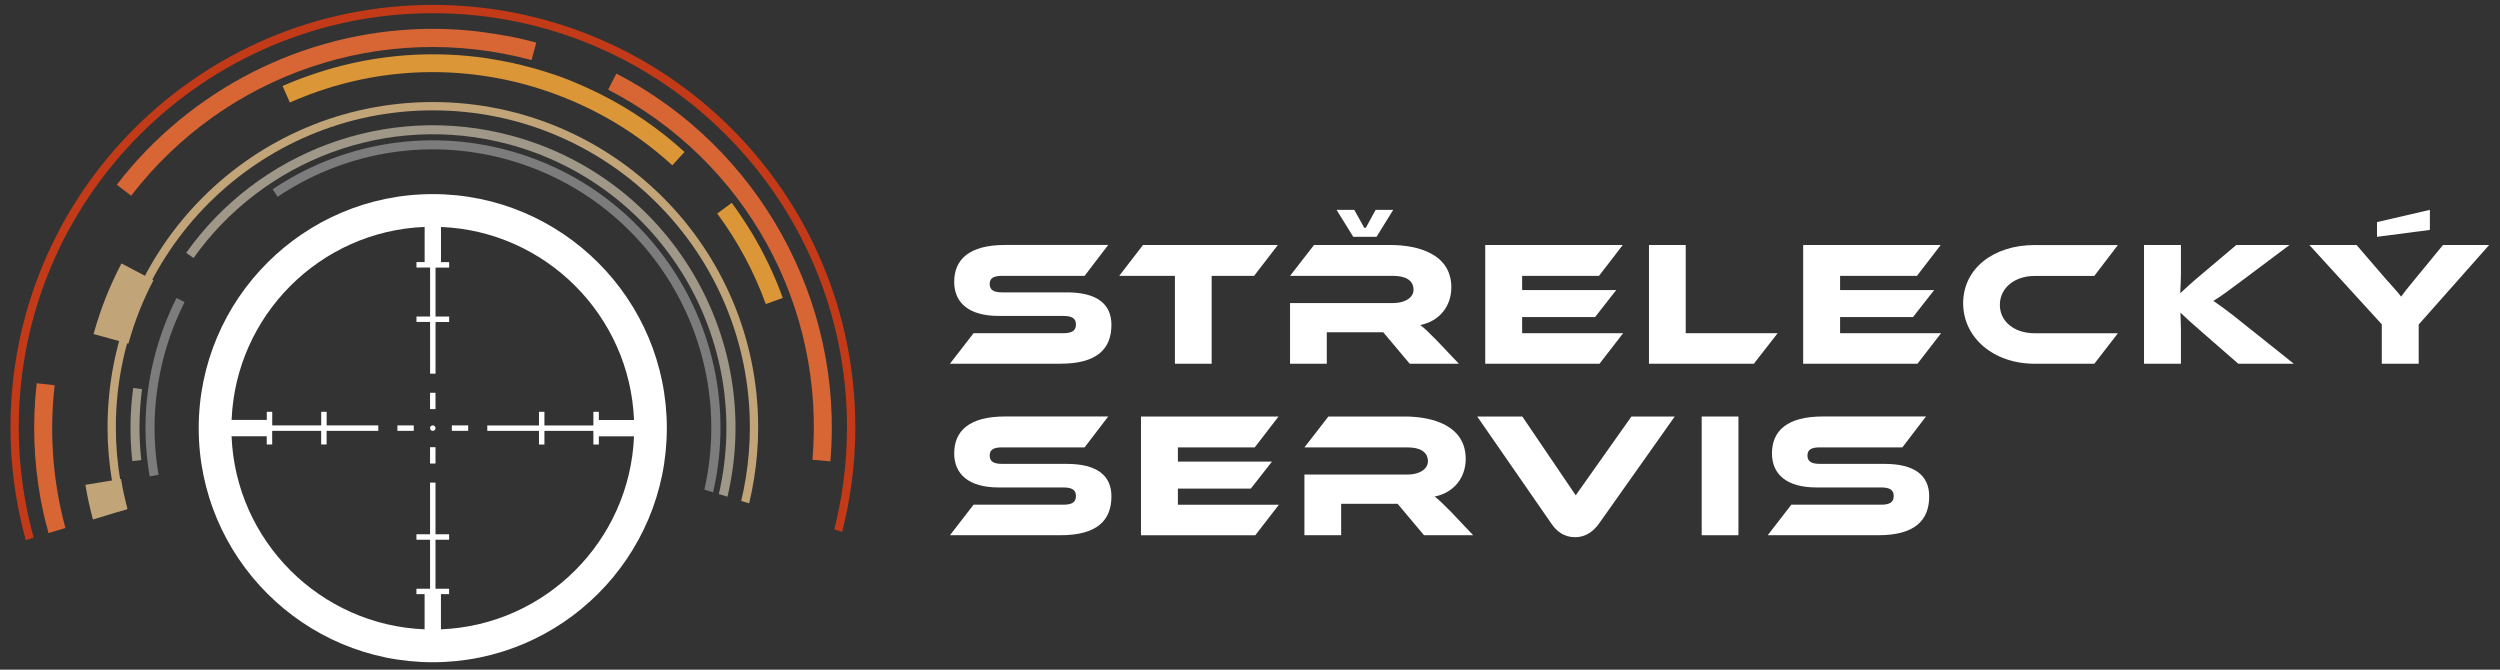 <?xml version="1.0" encoding="utf-8"?>
<!-- Generator: Adobe Illustrator 27.6.0, SVG Export Plug-In . SVG Version: 6.00 Build 0)  -->
<svg version="1.1" id="Layer_1" xmlns="http://www.w3.org/2000/svg" xmlns:xlink="http://www.w3.org/1999/xlink" x="0px" y="0px"
	 viewBox="0 0 560 150" style="enable-background:new 0 0 560 150;" xml:space="preserve">
<rect x="0" y="0" width="560" height="150" fill="#333333" stroke="none"/>
<style type="text/css">
	.st0{fill:#ffffff;}
	.st1{fill-rule:evenodd;clip-rule:evenodd;fill:#DB9637;}
	.st2{fill-rule:evenodd;clip-rule:evenodd;fill:#7C7C7C;}
	.st3{fill-rule:evenodd;clip-rule:evenodd;fill:#9F9788;}
	.st4{fill-rule:evenodd;clip-rule:evenodd;fill:#C2A479;}
	.st5{fill-rule:evenodd;clip-rule:evenodd;fill:#D86635;}
	.st6{fill-rule:evenodd;clip-rule:evenodd;fill:#C23A17;}
</style>
<g>
	<g>
		<path class="st0" d="M238.98,65.49c6.48,0,9.98,2.42,9.98,7.27c0,5.45-3.3,8.71-11.41,8.71h-24.76l5.29-6.84h20.11
			c1.95,0,2.82-0.56,2.82-1.95c0-1.35-0.87-1.91-2.82-1.91h-14.47c-6.84,0-9.98-3.06-9.98-7.63c0-5.01,3.34-8.27,11.41-8.27h23.09
			l-5.29,6.92h-18.44c-1.91,0-2.82,0.48-2.82,1.83c0,1.35,0.91,1.87,2.82,1.87H238.98z"/>
		<path class="st0" d="M286.24,54.88l-5.33,6.92h-9.5v19.68h-8.23V61.8H250.7l5.33-6.92H286.24z"/>
		<path class="st0" d="M326.78,81.47h-11.01l-5.92-7.04H297.2v7.04h-8.23V67.88h23.13c2.54,0,4.53-1.15,4.53-2.98
			c0-2.07-1.71-3.1-4.53-3.1h-23.13l5.37-6.92h17.09c6.04,0,13.67,1.91,13.67,9.5c0,4.13-2.58,7.55-6.96,8.43
			c0.92,0.68,1.91,1.63,3.74,3.5L326.78,81.47z M299.39,47.01h3.97l2.23,4.01h0.36l2.19-4.01h3.94l-3.74,6.04h-5.21L299.39,47.01z"
			/>
		<path class="st0" d="M363.58,74.64l-5.29,6.84h-25.6V54.88h30.81l-5.33,6.92h-17.21v3.18h21.07l-4.73,6.04h-16.34v3.62H363.58z"/>
		<path class="st0" d="M398.19,74.64l-5.33,6.84h-23.49V54.88h8.23v19.76H398.19z"/>
		<path class="st0" d="M434.8,74.64l-5.29,6.84h-25.6V54.88h30.81l-5.33,6.92h-17.21v3.18h21.07l-4.73,6.04h-16.34v3.62H434.8z"/>
		<path class="st0" d="M474.42,74.64l-5.29,6.84h-13.36c-9.22,0-16.02-5.84-16.02-13.55c0-7.79,6.8-13.04,16.02-13.04h18.64
			l-5.29,6.92h-13.36c-4.45,0-7.79,2.66-7.79,6.48c0,3.78,3.3,6.36,7.79,6.36H474.42z"/>
		<path class="st0" d="M513.81,81.47h-12.44l-8.03-7c-2.74-2.38-4.01-3.54-4.93-4.45c0.04,1.23,0.12,2.54,0.12,3.82v7.63h-8.27
			V54.88h8.27v6.16c0,1.63-0.08,3.26-0.16,4.65c1.03-0.95,2.46-2.31,4.89-4.33l7.67-6.48h11.92l-10.18,7.63
			c-3.54,2.66-5.17,3.86-6.88,4.89c1.51,1.03,3.58,2.5,7,5.29L513.81,81.47z"/>
		<path class="st0" d="M557.57,54.88l-15.78,17.81v8.78h-8.27v-8.82L517.3,54.88h10.57l6.36,7.39c0.83,0.95,3.06,3.38,3.62,4.17
			c0.52-0.75,1.43-1.91,3.34-4.21l6.04-7.35H557.57z M544.29,51.5l-11.84,1.55v-3.3l11.84-2.74V51.5z"/>
		<path class="st0" d="M238.98,103.91c6.48,0,9.98,2.42,9.98,7.27c0,5.45-3.3,8.71-11.41,8.71h-24.76l5.29-6.84h20.11
			c1.95,0,2.82-0.56,2.82-1.95c0-1.35-0.87-1.91-2.82-1.91h-14.47c-6.84,0-9.98-3.06-9.98-7.63c0-5.01,3.34-8.27,11.41-8.27h23.09
			l-5.29,6.92h-18.44c-1.91,0-2.82,0.48-2.82,1.83c0,1.35,0.91,1.87,2.82,1.87H238.98z"/>
		<path class="st0" d="M286.47,113.06l-5.29,6.84h-25.6V93.3h30.81l-5.33,6.92h-17.21v3.18h21.07l-4.73,6.04h-16.34v3.62H286.47z"/>
		<path class="st0" d="M329.99,119.89h-11.01l-5.92-7.04h-12.64v7.04h-8.23V106.3h23.13c2.54,0,4.53-1.15,4.53-2.98
			c0-2.07-1.71-3.1-4.53-3.1h-23.13l5.37-6.92h17.09c6.04,0,13.67,1.91,13.67,9.5c0,4.13-2.58,7.55-6.96,8.43
			c0.91,0.68,1.91,1.63,3.74,3.5L329.99,119.89z"/>
		<path class="st0" d="M341,93.3l11.96,17.65l12.48-17.65h9.7l-17.01,24.05c-1.15,1.55-2.78,2.98-5.33,2.98
			c-2.46,0-4.09-1.31-5.25-2.98L330.9,93.3H341z"/>
		<path class="st0" d="M389.41,119.89h-8.23V93.3h8.23V119.89z"/>
		<path class="st0" d="M422.16,103.91c6.48,0,9.98,2.42,9.98,7.27c0,5.45-3.3,8.71-11.41,8.71h-24.76l5.29-6.84h20.11
			c1.95,0,2.82-0.56,2.82-1.95c0-1.35-0.87-1.91-2.82-1.91h-14.47c-6.84,0-9.98-3.06-9.98-7.63c0-5.01,3.34-8.27,11.41-8.27h23.09
			l-5.29,6.92h-18.44c-1.91,0-2.82,0.48-2.82,1.83c0,1.35,0.92,1.87,2.82,1.87H422.16z"/>
	</g>
	<g>
		<path class="st1" d="M171.54,68.11l3.8-1.38c-1.61-4.45-3.61-8.76-5.95-12.87c-0.01-0.01-0.01-0.02-0.01-0.03
			c-0.13-0.21-0.23-0.4-0.36-0.61c-0.02-0.02-0.03-0.03-0.03-0.05c-0.07-0.13-0.15-0.25-0.22-0.38c0,0-0.01-0.01-0.01-0.02
			c-0.03-0.06-0.07-0.12-0.1-0.18c-0.02-0.03-0.04-0.06-0.05-0.09c-0.06-0.09-0.11-0.19-0.17-0.28c-0.02-0.04-0.05-0.07-0.07-0.11
			c-0.02-0.05-0.05-0.1-0.09-0.16c-0.03-0.04-0.05-0.08-0.08-0.12c-0.04-0.07-0.08-0.14-0.13-0.2c-0.03-0.06-0.06-0.11-0.11-0.18
			c-0.02-0.04-0.05-0.08-0.08-0.13c-0.03-0.05-0.07-0.11-0.1-0.16c-0.03-0.05-0.06-0.1-0.1-0.15c-0.04-0.07-0.08-0.14-0.12-0.21
			c-0.02-0.04-0.05-0.07-0.07-0.11c-0.05-0.07-0.09-0.13-0.13-0.2c-0.03-0.03-0.03-0.06-0.06-0.08c-0.05-0.09-0.1-0.17-0.16-0.26
			c-0.02-0.03-0.04-0.05-0.05-0.07c-0.12-0.2-0.25-0.39-0.38-0.58c0-0.01-0.01-0.03-0.02-0.04c-0.13-0.2-0.27-0.4-0.4-0.61
			c0-0.01,0-0.01,0-0.01c-0.77-1.16-1.56-2.29-2.39-3.41l-3.25,2.4C165.24,54.03,168.91,60.86,171.54,68.11"/>
		<g>
			<path class="st2" d="M33.53,106.7l1.99-0.34c-1.49-8.62-1.17-17.68,1.24-26.67c1.14-4.24,2.69-8.26,4.59-12.02l-1.81-0.92
				c-1.96,3.89-3.56,8.04-4.73,12.41C32.31,88.45,31.98,97.81,33.53,106.7"/>
			<path class="st2" d="M113.13,35.6c32.5,8.75,52.02,41.53,44.65,74.08l1.95,0.6c7.77-33.64-12.47-67.63-46.08-76.64
				c-18.7-5.01-37.69-1.26-52.58,8.76l1.11,1.68C76.64,34.38,95.02,30.74,113.13,35.6"/>
			<path class="st3" d="M29.83,86.91c-0.74,5.53-0.79,11.03-0.19,16.38l2.01-0.22c-0.58-5.2-0.55-10.54,0.17-15.89L29.83,86.91z"/>
			<path class="st3" d="M162.96,111.26c8.32-35.47-13-71.38-48.43-80.88c-28.15-7.54-56.9,3.79-72.82,26.25l1.65,1.16
				C58.81,36.02,86.71,25.01,114,32.33c34.32,9.26,54.95,43.96,47.02,78.34L162.96,111.26z"/>
			<path class="st4" d="M28.56,114c-0.59-2.2-1.07-4.44-1.45-6.71l-7.98,1.31c0.43,2.63,1,5.22,1.69,7.77L28.56,114z"/>
			<path class="st4" d="M34.37,62.78l-7.15-3.77l0-0.02c-2.6,4.94-4.72,10.24-6.26,15.83l7.8,2.16
				C30.15,71.95,32.04,67.2,34.37,62.78"/>
			<path class="st1" d="M150.6,37.03l2.73-2.99c-5.68-5.19-12.13-9.63-19.23-13.15l-0.01,0c-0.37-0.18-0.74-0.36-1.11-0.54
				c-0.01,0-0.02-0.01-0.02-0.01c-0.09-0.04-0.18-0.08-0.26-0.12c0,0-0.02-0.01-0.02-0.01c-0.28-0.13-0.56-0.26-0.84-0.39
				c0,0,0,0-0.01-0.01c-0.09-0.04-0.18-0.08-0.26-0.12c-0.01,0-0.03-0.01-0.04-0.01c-0.08-0.04-0.16-0.08-0.24-0.11
				c-0.02-0.01-0.03-0.01-0.04-0.02c-0.09-0.04-0.18-0.08-0.26-0.12l-0.01-0.01c-0.19-0.08-0.38-0.17-0.57-0.25c0,0,0,0-0.02-0.01
				c-0.08-0.03-0.16-0.07-0.25-0.11c-0.02-0.01-0.05-0.02-0.06-0.03c-0.07-0.03-0.14-0.06-0.22-0.09c-0.01-0.01-0.04-0.02-0.06-0.03
				c-0.07-0.03-0.16-0.07-0.24-0.1c-0.02,0-0.03-0.01-0.04-0.02c-0.18-0.08-0.37-0.16-0.56-0.24c-0.01,0-0.03-0.01-0.04-0.02
				c-0.07-0.03-0.15-0.06-0.23-0.09c-0.02-0.01-0.05-0.02-0.06-0.03c-0.08-0.03-0.15-0.05-0.22-0.08c-0.02-0.01-0.05-0.02-0.08-0.04
				c-0.07-0.03-0.14-0.06-0.21-0.09c-0.02-0.01-0.04-0.02-0.06-0.03c-0.18-0.07-0.38-0.15-0.56-0.22c-0.03-0.01-0.04-0.02-0.06-0.02
				c-0.07-0.03-0.15-0.06-0.22-0.09c-0.03-0.01-0.05-0.02-0.08-0.03c-0.07-0.03-0.14-0.05-0.2-0.08c-0.03-0.01-0.06-0.02-0.08-0.03
				c-0.08-0.03-0.15-0.06-0.23-0.09c-0.02-0.01-0.04-0.01-0.05-0.02c-0.19-0.07-0.38-0.14-0.57-0.21c-0.03-0.01-0.04-0.02-0.07-0.03
				c-0.07-0.02-0.14-0.05-0.21-0.08c-0.03-0.01-0.06-0.02-0.09-0.03c-0.06-0.02-0.13-0.05-0.19-0.07c-0.03-0.01-0.06-0.02-0.09-0.03
				c-0.07-0.03-0.14-0.05-0.21-0.08c-0.03-0.01-0.05-0.02-0.07-0.02c-0.19-0.07-0.37-0.13-0.57-0.2c-0.02-0.01-0.05-0.02-0.07-0.03
				c-0.06-0.02-0.14-0.05-0.2-0.07c-0.04-0.01-0.07-0.02-0.1-0.03c-0.06-0.02-0.13-0.04-0.19-0.06c-0.03-0.01-0.07-0.02-0.1-0.03
				c-0.07-0.02-0.14-0.05-0.2-0.06c-0.03-0.01-0.06-0.02-0.09-0.03c-0.19-0.06-0.38-0.13-0.57-0.19c-0.02-0.01-0.05-0.02-0.08-0.02
				c-0.07-0.02-0.13-0.04-0.21-0.07c-0.03-0.01-0.06-0.02-0.09-0.03c-0.06-0.02-0.13-0.04-0.2-0.07c-0.03-0.01-0.06-0.02-0.11-0.03
				c-0.06-0.02-0.12-0.04-0.19-0.06c-0.03-0.01-0.07-0.02-0.09-0.03c-0.19-0.06-0.38-0.12-0.57-0.18c-0.04-0.01-0.07-0.02-0.11-0.03
				c-0.06-0.02-0.12-0.04-0.18-0.05c-0.04-0.01-0.07-0.02-0.11-0.03c-0.06-0.02-0.13-0.04-0.19-0.06c-0.03-0.01-0.06-0.02-0.09-0.03
				c-0.07-0.02-0.14-0.04-0.21-0.06c-0.02-0.01-0.06-0.02-0.08-0.02c-0.1-0.03-0.19-0.06-0.29-0.09c-0.1-0.03-0.19-0.06-0.28-0.08
				c-0.04-0.01-0.07-0.02-0.1-0.03c-0.06-0.02-0.12-0.03-0.19-0.05c-0.04-0.01-0.07-0.02-0.11-0.03c-0.06-0.02-0.13-0.03-0.19-0.05
				c-0.03-0.01-0.07-0.02-0.11-0.03c-0.06-0.02-0.14-0.04-0.2-0.05c-0.03-0.01-0.06-0.02-0.09-0.02c-0.09-0.03-0.19-0.05-0.29-0.08
				c-0.07-0.02-0.16-0.04-0.24-0.07c-0.03-0.01-0.05-0.01-0.08-0.02c-0.05-0.01-0.11-0.03-0.16-0.04c-0.03-0.01-0.06-0.02-0.09-0.02
				c-0.06-0.01-0.11-0.03-0.15-0.04c-0.03-0.01-0.07-0.02-0.1-0.03c-0.05-0.01-0.1-0.03-0.15-0.03c-0.04-0.01-0.08-0.02-0.11-0.03
				c-0.05-0.01-0.1-0.03-0.15-0.04c-0.03-0.01-0.06-0.02-0.09-0.02c-0.06-0.02-0.12-0.03-0.19-0.05c-0.02-0.01-0.04-0.01-0.06-0.02
				c-0.07-0.01-0.15-0.04-0.23-0.06c-0.02-0.01-0.06-0.01-0.08-0.02c-0.06-0.02-0.11-0.02-0.16-0.04c-0.04-0.01-0.07-0.02-0.11-0.03
				c-0.05-0.01-0.09-0.02-0.14-0.03c-0.04-0.01-0.08-0.02-0.11-0.03c-0.05-0.01-0.1-0.02-0.15-0.03c-0.04-0.01-0.07-0.01-0.1-0.02
				c-0.05-0.01-0.11-0.03-0.16-0.03c-0.03-0.01-0.06-0.01-0.09-0.02c-0.06-0.01-0.13-0.03-0.18-0.04c-0.02-0.01-0.05-0.01-0.07-0.02
				c-0.08-0.02-0.16-0.04-0.24-0.06c-0.02,0-0.05-0.01-0.07-0.02c-0.06-0.01-0.12-0.03-0.17-0.04c-0.03-0.01-0.07-0.02-0.1-0.03
				c-0.04-0.01-0.09-0.02-0.14-0.03c-0.04-0.01-0.08-0.02-0.12-0.03c-0.03-0.01-0.08-0.02-0.11-0.02c-0.05-0.01-0.09-0.02-0.14-0.03
				c-0.03-0.01-0.07-0.02-0.11-0.02c-0.04-0.01-0.07-0.01-0.12-0.02c-0.05-0.01-0.08-0.02-0.13-0.03c-0.06-0.01-0.12-0.02-0.18-0.03
				c-0.05-0.01-0.11-0.02-0.17-0.03c-0.03-0.01-0.07-0.02-0.11-0.02c-0.04-0.01-0.08-0.02-0.12-0.03c-0.05-0.01-0.09-0.02-0.12-0.02
				c-0.05-0.01-0.09-0.02-0.13-0.03c-0.04-0.01-0.08-0.02-0.12-0.02c-0.04-0.01-0.08-0.02-0.12-0.03c-0.04-0.01-0.08-0.02-0.12-0.02
				c-0.03-0.01-0.08-0.02-0.11-0.02c-0.05-0.01-0.1-0.02-0.14-0.03c-0.02,0-0.07-0.01-0.09-0.02c-0.11-0.02-0.22-0.04-0.33-0.06
				c-0.02,0-0.03-0.01-0.04-0.01c-0.04-0.01-0.08-0.02-0.13-0.03c-0.04,0-0.08-0.01-0.11-0.02c-0.05-0.01-0.09-0.02-0.13-0.02
				c-0.04-0.01-0.07-0.02-0.12-0.02c-0.04-0.01-0.08-0.01-0.12-0.02c-0.04-0.01-0.08-0.02-0.11-0.02c-0.05-0.01-0.09-0.02-0.14-0.02
				c-0.03,0-0.06-0.01-0.09-0.01c-0.06-0.01-0.1-0.02-0.15-0.03c-0.02,0-0.06-0.01-0.08-0.01c-0.19-0.04-0.38-0.07-0.59-0.1
				c-0.01,0-0.01,0-0.03-0.01c-0.06-0.01-0.11-0.02-0.17-0.03c-0.02-0.01-0.05-0.01-0.06-0.01c-0.07-0.01-0.11-0.02-0.17-0.03
				c-0.02,0-0.05-0.01-0.07-0.01c-0.06-0.01-0.11-0.02-0.17-0.03c-0.01,0-0.05-0.01-0.06-0.01c-0.06-0.01-0.12-0.02-0.17-0.03
				c-0.01,0-0.02,0-0.03-0.01c-0.28-0.04-0.57-0.09-0.85-0.13c-0.02,0-0.02,0-0.04-0.01c-0.06-0.01-0.12-0.02-0.19-0.03
				c-0.02,0-0.03,0-0.04,0c-0.06-0.01-0.13-0.02-0.2-0.03c-0.01,0-0.02,0-0.04-0.01c-0.06-0.01-0.13-0.01-0.19-0.02l-0.01,0
				c-0.29-0.04-0.59-0.08-0.87-0.11c0,0-0.02,0-0.02,0c-0.07-0.01-0.14-0.02-0.2-0.03c-0.02,0-0.02,0-0.03,0
				c-0.06,0-0.14-0.02-0.21-0.02h-0.01c-0.45-0.05-0.89-0.1-1.33-0.15c-12.77-1.27-25.35,0.46-36.9,4.7l0,0
				c-0.07,0.02-0.14,0.04-0.2,0.07c-0.33,0.12-0.67,0.24-1,0.37c0,0-0.02,0.01-0.03,0.01c-0.05,0.02-0.11,0.04-0.17,0.06
				c-0.01,0.01-0.02,0.01-0.03,0.02c-0.06,0.02-0.11,0.04-0.17,0.06c-0.02,0-0.04,0.01-0.04,0.02c-0.06,0.02-0.12,0.04-0.18,0.06
				c0,0-0.01,0.01-0.02,0.01c-0.18,0.07-0.37,0.15-0.55,0.22c-0.02,0-0.03,0.01-0.03,0.01c-0.05,0.02-0.1,0.04-0.15,0.06
				c-0.02,0.01-0.05,0.02-0.07,0.03c-0.04,0.02-0.09,0.04-0.13,0.06c-0.03,0.01-0.05,0.02-0.08,0.03c-0.05,0.02-0.09,0.04-0.14,0.05
				c-0.02,0.01-0.04,0.02-0.08,0.03c-0.04,0.02-0.09,0.04-0.14,0.06c-0.03,0.01-0.04,0.02-0.06,0.03c-0.16,0.06-0.31,0.13-0.48,0.19
				c-0.02,0.01-0.05,0.02-0.08,0.04c-0.05,0.02-0.09,0.03-0.13,0.05c-0.03,0.01-0.06,0.03-0.09,0.04c-0.04,0.02-0.08,0.03-0.11,0.05
				c-0.04,0.02-0.07,0.03-0.11,0.05c-0.04,0.01-0.07,0.03-0.1,0.04c-0.04,0.02-0.08,0.03-0.12,0.05c-0.03,0.02-0.06,0.03-0.09,0.04
				c-0.05,0.02-0.09,0.05-0.15,0.06c-0.02,0.01-0.04,0.02-0.07,0.03c-0.07,0.04-0.14,0.06-0.21,0.09l1.64,3.7
				c16.75-7.4,34.97-8.8,52.69-4.05C130.04,22.33,141.16,28.4,150.6,37.03"/>
			<path class="st5" d="M26.16,41.38l3.21,2.47c21.09-27.41,56.3-39.34,89.7-30.39l1.05-3.91c-0.09-0.02-0.17-0.04-0.25-0.07
				c-0.02-0.01-0.05-0.01-0.08-0.02c-0.05-0.01-0.12-0.03-0.18-0.05c-0.02-0.01-0.05-0.02-0.08-0.02c-0.17-0.04-0.33-0.08-0.5-0.13
				c-0.03-0.01-0.06-0.02-0.09-0.02c-0.06-0.02-0.11-0.03-0.17-0.04c-0.03-0.01-0.06-0.02-0.08-0.02c-0.07-0.02-0.15-0.04-0.22-0.06
				c-0.01,0-0.01,0-0.03-0.01c-0.08-0.02-0.16-0.04-0.25-0.06c-0.03-0.01-0.05-0.01-0.08-0.02c-0.06-0.02-0.12-0.03-0.18-0.04
				c-0.03-0.01-0.06-0.02-0.09-0.03c-0.07-0.02-0.13-0.03-0.21-0.05c-0.01,0-0.02-0.01-0.04-0.01c-0.08-0.02-0.16-0.03-0.25-0.06
				c-0.02-0.01-0.05-0.01-0.09-0.02c-0.05-0.01-0.12-0.03-0.17-0.04c-0.03,0-0.06-0.01-0.09-0.02c-0.06-0.01-0.14-0.03-0.2-0.05
				c-0.01,0-0.03-0.01-0.05-0.01c-0.07-0.02-0.17-0.04-0.24-0.06c-0.03-0.01-0.05-0.01-0.08-0.02c-0.06-0.01-0.12-0.03-0.18-0.04
				c-0.03-0.01-0.06-0.01-0.08-0.02c-0.07-0.01-0.14-0.03-0.2-0.04c-0.02-0.01-0.04-0.01-0.06-0.01c-0.09-0.02-0.16-0.04-0.24-0.05
				c-0.03-0.01-0.06-0.01-0.09-0.02c-0.06-0.01-0.11-0.02-0.17-0.03c-0.03-0.01-0.06-0.02-0.09-0.02c-0.07-0.01-0.13-0.03-0.19-0.04
				c-0.02-0.01-0.04-0.01-0.06-0.02c-0.08-0.01-0.16-0.03-0.25-0.05c-0.01,0-0.05-0.01-0.06-0.01c-0.06-0.01-0.12-0.03-0.19-0.04
				c-0.03-0.01-0.06-0.01-0.09-0.02c-0.06-0.01-0.12-0.02-0.19-0.03c-0.02-0.01-0.04-0.01-0.06-0.01c-0.08-0.02-0.16-0.04-0.25-0.05
				c-0.02-0.01-0.05-0.01-0.07-0.01c-0.05-0.01-0.12-0.02-0.18-0.03c-0.03-0.01-0.06-0.01-0.09-0.02c-0.06-0.01-0.12-0.02-0.19-0.03
				c-0.02,0-0.04-0.01-0.06-0.01c-0.08-0.01-0.17-0.03-0.25-0.04c-0.02-0.01-0.05-0.01-0.06-0.01c-0.07-0.01-0.13-0.02-0.19-0.03
				c-0.03-0.01-0.06-0.01-0.09-0.02c-0.06-0.01-0.12-0.02-0.18-0.03c-0.02,0-0.04-0.01-0.07-0.02c-0.08-0.01-0.16-0.03-0.24-0.04
				c-0.02,0-0.05-0.01-0.08-0.01c-0.05-0.01-0.12-0.02-0.18-0.03c-0.03,0-0.05-0.01-0.08-0.01c-0.05-0.01-0.12-0.02-0.17-0.03
				c-0.03-0.01-0.05-0.01-0.09-0.02c-0.08-0.01-0.16-0.02-0.23-0.04c-0.04-0.01-0.07-0.01-0.09-0.01c-0.06-0.01-0.11-0.02-0.17-0.03
				c-0.03,0-0.07-0.01-0.11-0.02c-0.05-0.01-0.09-0.01-0.15-0.02c-0.03,0-0.06-0.01-0.09-0.01c-0.08-0.02-0.16-0.03-0.24-0.04
				c-0.03,0-0.06-0.01-0.09-0.01c-0.06-0.01-0.1-0.02-0.16-0.03c-0.04-0.01-0.07-0.01-0.1-0.02c-0.05-0.01-0.11-0.02-0.16-0.02
				c-0.04,0-0.06-0.01-0.1-0.01c-0.08-0.01-0.16-0.02-0.24-0.04c-0.03,0-0.05-0.01-0.08-0.01c-0.06-0.01-0.1-0.02-0.17-0.02
				c-0.03,0-0.07-0.01-0.11-0.02c-0.05-0.01-0.09-0.01-0.14-0.02c-0.03-0.01-0.06-0.01-0.1-0.02c-0.06-0.01-0.12-0.02-0.18-0.03
				c-0.05-0.01-0.1-0.01-0.15-0.02c-0.05,0-0.1-0.01-0.15-0.02c-0.03-0.01-0.07-0.01-0.11-0.01c-0.05,0-0.1-0.01-0.14-0.02
				c-0.03,0-0.07-0.01-0.1-0.01c-0.07-0.01-0.14-0.02-0.2-0.03c-0.04-0.01-0.08-0.01-0.13-0.02c-0.05,0-0.1-0.01-0.16-0.02
				c-0.04,0-0.08-0.01-0.11-0.01c-0.05-0.01-0.1-0.01-0.14-0.02c-0.04-0.01-0.08-0.01-0.12-0.02c-0.05,0-0.1-0.01-0.16-0.02
				c-0.06-0.01-0.11-0.01-0.17-0.02c-0.05-0.01-0.1-0.01-0.14-0.02c-0.04-0.01-0.09-0.01-0.12-0.01c-0.05-0.01-0.09-0.01-0.12-0.02
				c-0.04,0-0.08-0.01-0.13-0.02c-0.05,0-0.09-0.01-0.14-0.01c-0.05-0.01-0.12-0.01-0.17-0.02c-0.05-0.01-0.1-0.01-0.15-0.02
				c-0.05-0.01-0.09-0.01-0.13-0.02c-0.05-0.01-0.08,0-0.12-0.01c-0.04,0-0.09-0.01-0.13-0.01c-0.04-0.01-0.09-0.01-0.13-0.01
				c-0.07-0.01-0.14-0.01-0.22-0.02c-0.04-0.01-0.08-0.01-0.12-0.01c-0.04,0-0.09-0.01-0.14-0.02c-0.03,0-0.07,0-0.11-0.01
				c-0.05-0.01-0.09-0.01-0.13-0.01c-0.04,0-0.08-0.01-0.11-0.01c-0.1-0.01-0.18-0.02-0.27-0.03c-0.02,0-0.05,0-0.08,0
				c-0.05-0.01-0.1-0.01-0.14-0.01c-0.03,0-0.07-0.01-0.1-0.01c-0.05,0-0.1-0.01-0.15-0.01c-0.03,0-0.06,0-0.09-0.01
				c-0.09-0.01-0.18-0.01-0.27-0.02c-0.03,0-0.06,0-0.09-0.01c-0.05-0.01-0.09-0.01-0.14-0.01c-0.04,0-0.07-0.01-0.1-0.01
				c-0.05,0-0.09-0.01-0.14-0.01c-0.03,0-0.07-0.01-0.1-0.01c-0.11-0.01-0.22-0.01-0.34-0.03l-0.01,0c-0.05,0-0.11-0.01-0.16-0.01
				c-0.03,0-0.05,0-0.08,0c-0.05,0-0.1-0.01-0.15-0.01c-0.02,0-0.05-0.01-0.07,0c-0.13-0.01-0.24-0.02-0.36-0.02l-0.01,0
				c-0.05,0-0.1,0-0.16-0.01c-0.02,0-0.05,0-0.07-0.01c-0.06,0-0.11,0-0.16-0.01c-0.02,0-0.05,0-0.07,0
				c-0.17-0.01-0.35-0.02-0.53-0.03c-0.01,0-0.05,0-0.06,0c-0.06,0-0.11-0.01-0.16-0.01c-0.02,0-0.05,0-0.07,0
				c-0.18-0.01-0.36-0.01-0.54-0.02c-0.01,0-0.04-0.01-0.05,0c-0.06,0-0.11-0.01-0.17-0.01c-0.02,0-0.04,0-0.07-0.01
				c-0.18,0-0.37-0.01-0.55-0.02c-0.02,0-0.03,0-0.04,0c-0.06,0-0.12,0-0.19-0.01c0,0-0.03,0-0.03,0c-0.2-0.01-0.39-0.01-0.59-0.01
				c-0.01,0-0.02,0-0.02,0c-0.06,0-0.12,0-0.18,0c-0.02,0-0.03,0-0.03,0c-0.28-0.01-0.54-0.01-0.81-0.01c0,0-0.02,0-0.02,0
				c-0.2,0-0.4,0-0.61,0c-0.07,0-0.13,0-0.2,0c-0.01,0-0.02,0-0.03,0c-0.27,0-0.54,0.01-0.8,0.01h-0.02c-0.27,0-0.55,0.01-0.82,0.01
				c0,0,0,0-0.01,0C67.83,7.12,42.51,20.13,26.16,41.38"/>
			<path class="st5" d="M186.01,103.34c3.08-35.98-16.05-70.37-47.94-86.85l-1.85,3.59c30.75,15.88,48.72,48.43,45.77,82.91
				L186.01,103.34z"/>
			<path class="st5" d="M14.65,118.27C11.88,108.05,11,97.23,12.24,86.3l-4.02-0.46c-0.99,8.78-0.66,17.49,0.87,25.89l0,0.01
				c0.03,0.18,0.07,0.36,0.1,0.54l0.01,0.01c0.01,0.06,0.02,0.12,0.03,0.18l0,0.01c0.02,0.12,0.04,0.24,0.07,0.35l0,0.01
				c0.01,0.06,0.02,0.12,0.03,0.18c0,0.01,0,0.02,0.01,0.03c0.04,0.17,0.07,0.34,0.1,0.52c0.01,0.01,0.01,0.03,0.02,0.05
				c0.03,0.17,0.07,0.34,0.11,0.52c0,0.01,0.01,0.02,0.01,0.03c0,0.05,0.02,0.11,0.03,0.16c0,0.02,0.01,0.04,0.01,0.05
				c0.03,0.1,0.05,0.2,0.07,0.3c0,0.02,0,0.03,0.01,0.05c0.02,0.05,0.02,0.11,0.04,0.16c0,0.01,0.01,0.03,0.01,0.04
				c0.04,0.16,0.08,0.32,0.11,0.48c0.01,0.03,0.01,0.06,0.02,0.09c0.01,0.05,0.03,0.1,0.03,0.14c0.01,0.02,0.02,0.04,0.02,0.07
				c0.02,0.08,0.04,0.17,0.05,0.25c0.01,0.03,0.02,0.06,0.02,0.08c0.01,0.04,0.02,0.09,0.04,0.14c0.01,0.03,0.01,0.06,0.01,0.09
				c0.02,0.07,0.04,0.14,0.06,0.22c0.01,0.03,0.02,0.07,0.02,0.11c0.02,0.04,0.02,0.08,0.03,0.11c0,0.04,0.02,0.08,0.03,0.11
				c0.01,0.04,0.02,0.07,0.03,0.11c0.01,0.06,0.03,0.13,0.05,0.19c0.01,0.04,0.02,0.07,0.03,0.11c0.01,0.04,0.01,0.08,0.03,0.12
				c0.02,0.04,0.02,0.07,0.03,0.11c0.01,0.06,0.03,0.13,0.05,0.2c0.01,0.03,0.02,0.07,0.04,0.1c0.01,0.04,0.02,0.08,0.02,0.11
				c0.01,0.04,0.03,0.09,0.03,0.12c0.01,0.03,0.03,0.08,0.03,0.11c0.02,0.06,0.03,0.12,0.05,0.18c0.01,0.04,0.01,0.08,0.02,0.12
				c0.01,0.04,0.02,0.08,0.04,0.11c0.01,0.04,0.02,0.08,0.02,0.12c0.02,0.03,0.02,0.06,0.03,0.1c0.02,0.07,0.04,0.13,0.05,0.2
				c0.01,0.03,0.02,0.07,0.03,0.11c0.01,0.04,0.01,0.07,0.03,0.11c0.01,0.04,0.02,0.08,0.02,0.12c0.02,0.04,0.03,0.09,0.04,0.13
				l0.01,0.02L14.65,118.27z"/>
			<path class="st6" d="M5.78,120.99c-0.82-2.96-1.5-5.95-2.02-8.97c-0.94-5.37-1.41-10.83-1.41-16.29
				c0-26.13,10.59-49.79,27.71-66.91C47.18,11.69,70.84,1.1,96.97,1.1c26.13,0,49.79,10.59,66.91,27.71
				C181,45.94,191.59,69.6,191.59,95.73c0,4.13-0.27,8.27-0.82,12.39c-0.49,3.72-1.2,7.4-2.12,11.02l-1.78-0.54
				c0.9-3.54,1.59-7.12,2.06-10.71c0.53-4.01,0.8-8.07,0.8-12.15c0-25.62-10.38-48.81-27.17-65.59
				C145.77,13.35,122.58,2.96,96.97,2.96c-25.62,0-48.81,10.38-65.59,27.17C14.58,46.92,4.2,70.11,4.2,95.73
				c0,5.37,0.47,10.71,1.38,15.97c0.52,2.95,1.17,5.86,1.97,8.74L5.78,120.99z"/>
			<path class="st4" d="M26.58,114.61c-0.59-2.19-1.07-4.41-1.45-6.64c-0.69-4.04-1.04-8.14-1.04-12.24
				c0-20.12,8.16-38.34,21.34-51.53c13.19-13.19,31.41-21.34,51.53-21.34c20.12,0,38.34,8.16,51.53,21.34
				c13.19,13.19,21.34,31.41,21.34,51.53c0,3.91-0.32,7.82-0.95,11.68c-0.29,1.79-0.65,3.57-1.07,5.34l-1.78-0.54
				c0.4-1.69,0.74-3.39,1.02-5.1c0.61-3.75,0.92-7.55,0.92-11.38c0-19.61-7.95-37.36-20.8-50.21c-12.85-12.85-30.6-20.8-50.21-20.8
				c-19.61,0-37.36,7.95-50.21,20.8c-12.85,12.85-20.8,30.6-20.8,50.21c0,4.01,0.34,8,1.01,11.93c0.37,2.16,0.83,4.3,1.4,6.41
				L26.58,114.61z"/>
			<g>
				<g>
					<path class="st0" d="M96.94,43.48c-28.91,0-52.43,23.52-52.43,52.43c0,28.91,23.52,52.43,52.43,52.43s52.43-23.52,52.43-52.43
						C149.37,66.99,125.85,43.48,96.94,43.48z M98.77,140.97v-7.88h1.83v-1.22h-3.05V120.9h3.05v-1.22h-3.05v-11.58h-1.22v11.58
						h-3.05v1.22h3.05v10.97h-3.05v1.22h1.83v7.88c-23.42-0.94-42.3-19.81-43.24-43.24h7.88v1.83h1.22v-3.05h10.97v3.05h1.22v-3.05
						h11.58v-1.22H73.17v-3.05h-1.22v3.05H60.98v-3.05h-1.22v1.83h-7.88c0.94-23.42,19.81-42.3,43.24-43.24v7.88h-1.83v1.22h3.05
						v10.97h-3.05v1.22h3.05v11.58h1.22V72.13h3.05v-1.22h-3.05V59.94h3.05v-1.22h-1.83v-7.88c23.42,0.94,42.3,19.81,43.24,43.24
						h-7.88v-1.83h-1.22v3.05h-10.97v-3.05h-1.22v3.05h-11.58v1.22h11.58v3.05h1.22v-3.05h10.97v3.05h1.22v-1.83h7.88
						C141.07,121.15,122.19,140.03,98.77,140.97z"/>
					<rect x="89.02" y="95.29" class="st0" width="3.66" height="1.22"/>
					<rect x="101.21" y="95.29" class="st0" width="3.66" height="1.22"/>
					<rect x="96.33" y="87.98" class="st0" width="1.22" height="3.66"/>
					<rect x="96.33" y="100.17" class="st0" width="1.22" height="3.66"/>
					<circle class="st0" cx="96.94" cy="95.9" r="0.61"/>
				</g>
			</g>
		</g>
	</g>
</g>
</svg>
